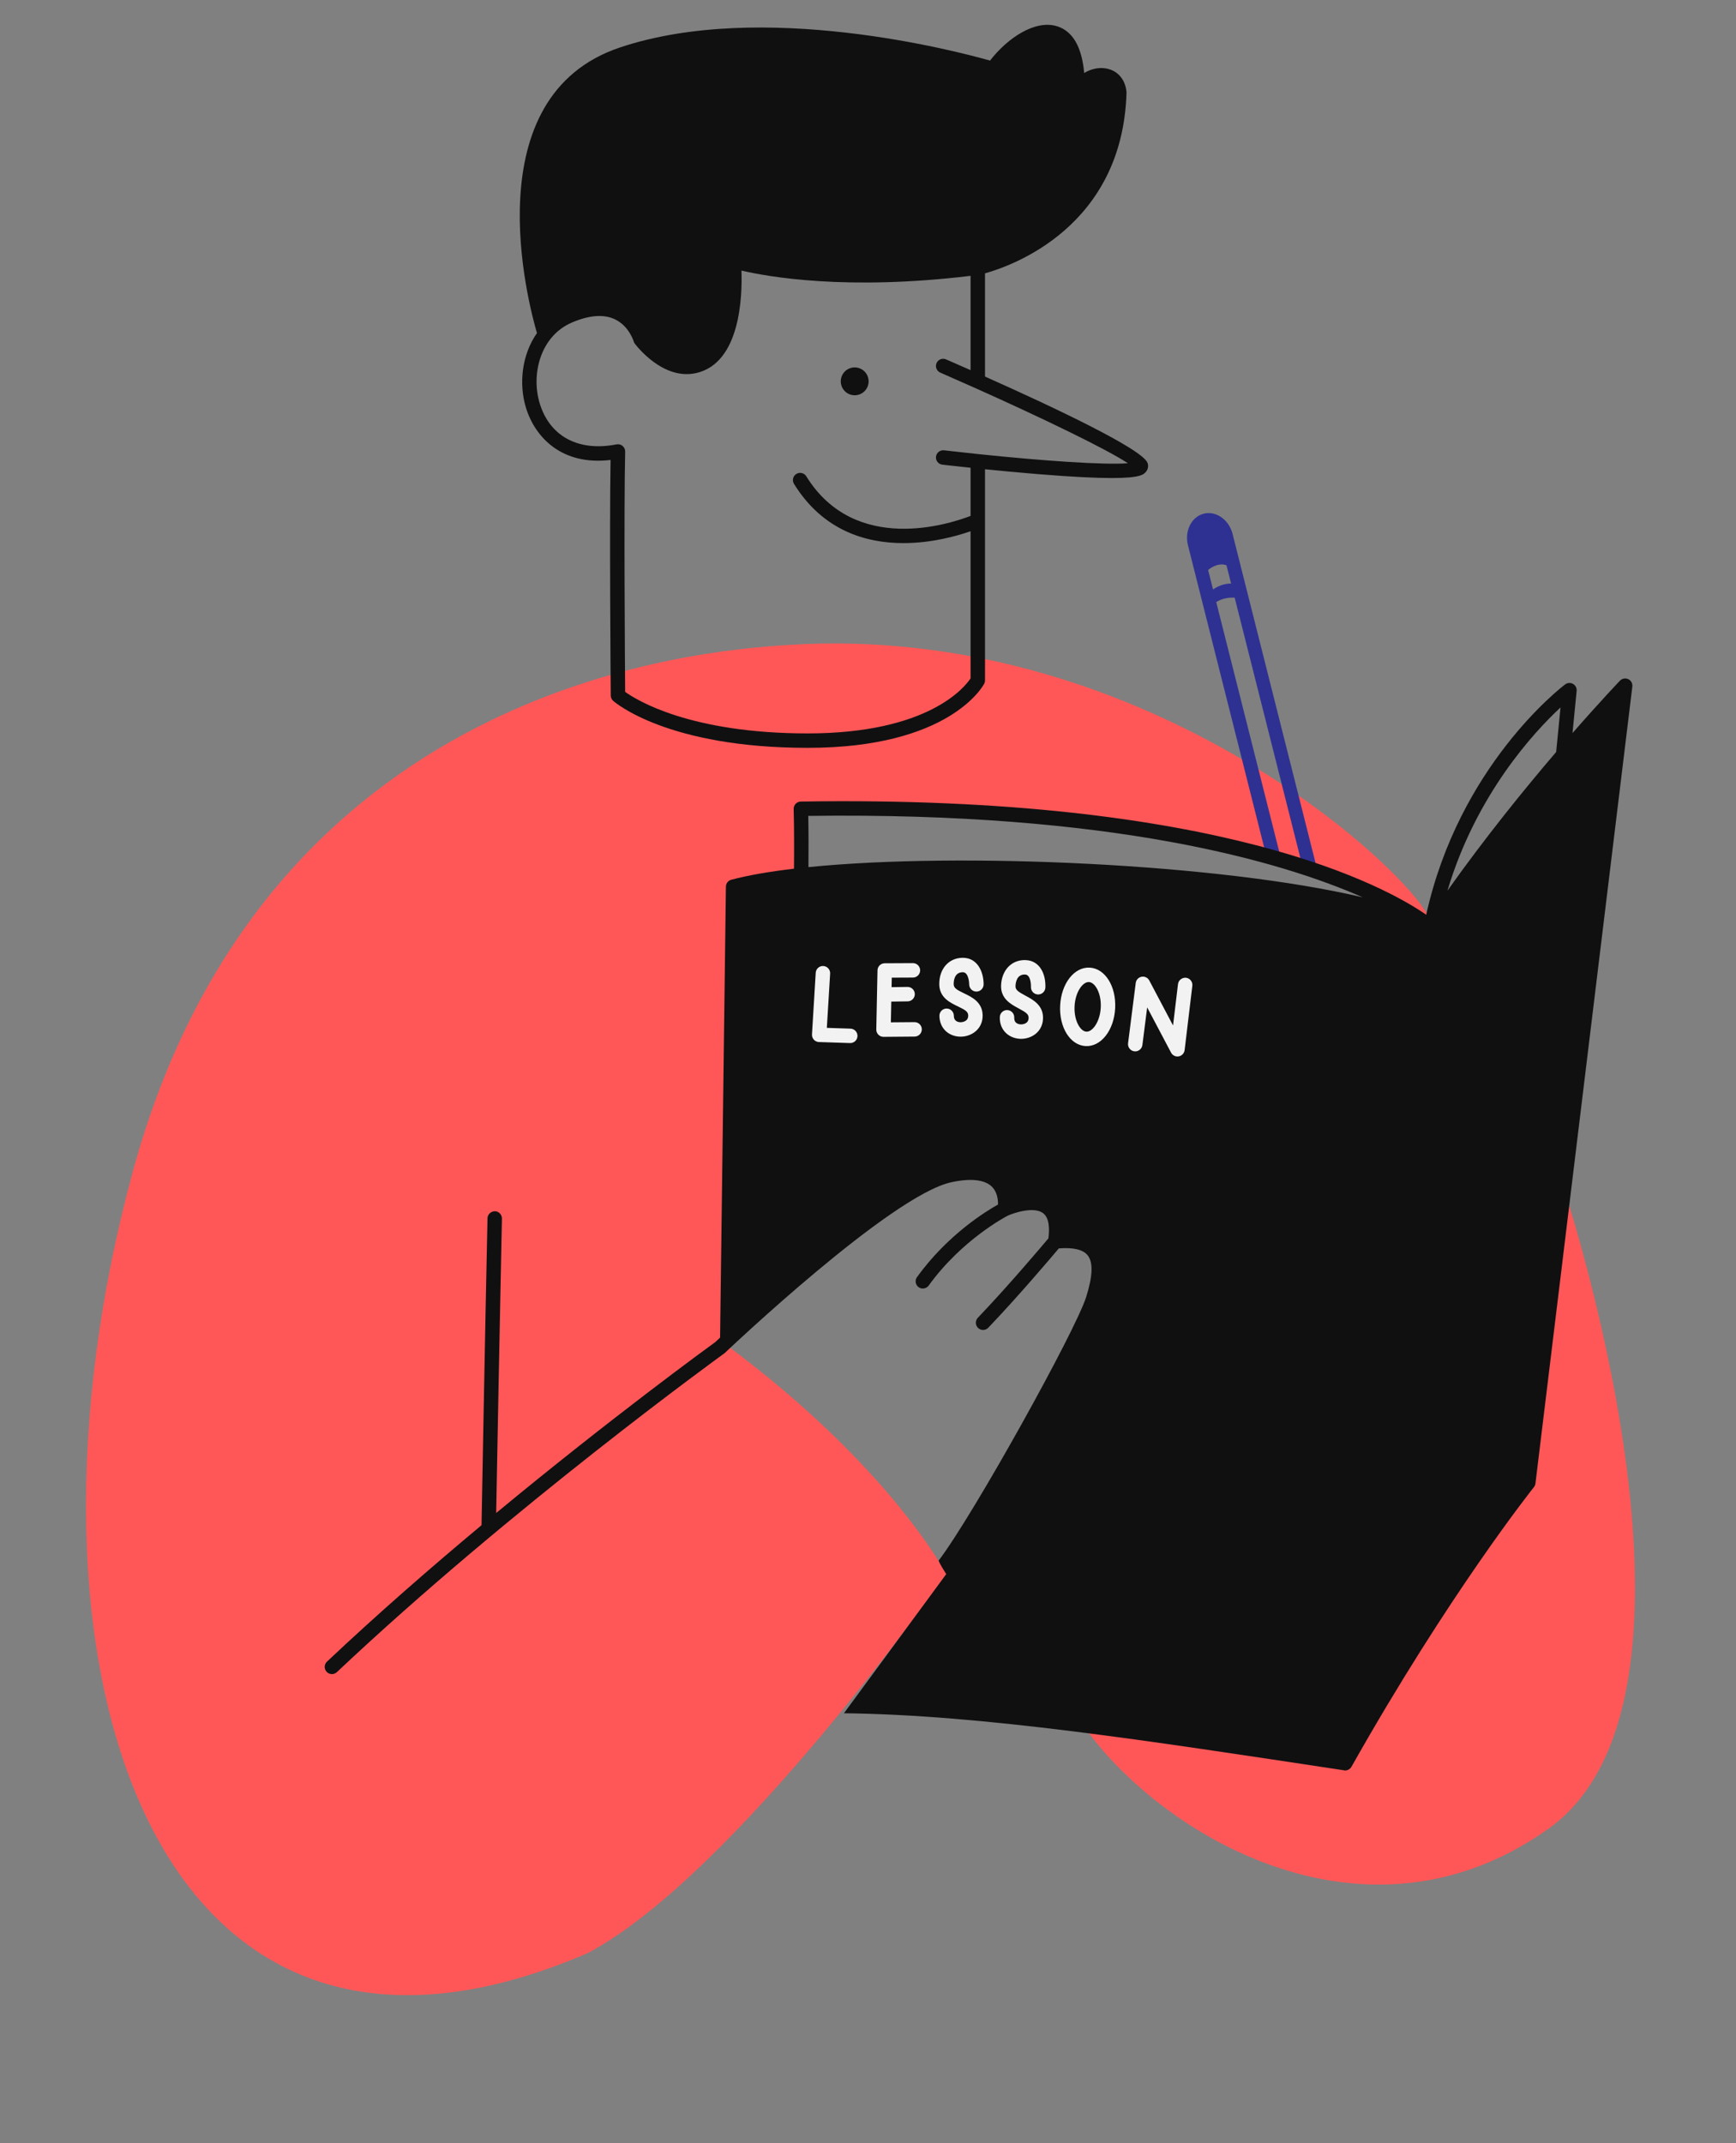 <?xml version="1.0" encoding="UTF-8" standalone="no"?><svg xmlns="http://www.w3.org/2000/svg" xmlns:xlink="http://www.w3.org/1999/xlink" fill="#000000" height="371.2" preserveAspectRatio="xMidYMid meet" version="1" viewBox="-14.9 -4.3 300.8 371.2" width="300.8" zoomAndPan="magnify"><rect x="-14.9" y="-4.3" width="300.8" height="371.2" fill="#808080" stroke="none"/><g id="change1_1"><path d="M149.068,268.336c0,0-36.545,52.083-62.11,65.649c-76.174,32.87-101.877-51.149-78.783-135.587 c22.956-83.935,97.338-89.932,113.348-90.978c63.089-4.123,110.017,41.003,111.575,48.186 c-7.817-4.508-24.687-12.189-54.445-16.686c-15.261-1.956-54.391-3.326-54.391-3.326l-0.438,12.714 c-7.285,0.511-11.692,0.982-11.692,0.982s-0.891,64.7-1.094,79.435C139.349,249.724,149.068,268.336,149.068,268.336z M168.871,287.55c7.869,19.435,48.574,50.466,84.522,24.913c32.478-23.087,2.103-112.696,2.103-112.696 S156.725,257.551,168.871,287.55z" fill="#ff5757"/></g><g id="change2_1"><path d="M183.939,75.891c-0.845-2.365-15.889-9.49-28.166-14.969V43.045 c4.649-1.292,23.811-8.024,24.52-31.262c0.002-0.05,0-0.101-0.004-0.151c-0.21-2.307-1.69-3.886-3.862-4.121 c-1.095-0.12-2.374,0.157-3.468,0.837c-0.403-4.482-1.947-7.191-4.609-8.073 c-3.793-1.254-8.618,1.935-11.706,5.918C150.758,4.527,117.169-4.297,92.562,3.907 C67.146,12.38,76.622,48.217,78.14,53.395c-2.622,3.725-3.184,8.789-1.898,12.955 c1.587,5.144,6.253,10.03,14.653,9.017c-0.206,11.771,0.028,40.499,0.031,40.802 c0.003,0.355,0.157,0.692,0.423,0.927c0.377,0.332,9.502,8.139,33.697,8.139c24.474,0,30.347-10.65,30.584-11.104 c0.095-0.179,0.144-0.378,0.144-0.581V76.977c2.711,0.274,5.899,0.577,9.108,0.84 c6.076,0.497,10.131,0.683,12.861,0.682c5.06,0,5.568-0.638,5.949-1.117 C184.029,76.958,184.122,76.4,183.939,75.891z M154.542,74.347c-0.007-0-0.012-0.004-0.019-0.004 c-0.002,0-0.004,0.001-0.006,0.001c-1.954-0.204-3.915-0.42-5.849-0.645c-0.677-0.078-1.306,0.411-1.386,1.097 c-0.08,0.686,0.411,1.307,1.097,1.387c0.039,0.004,1.978,0.23,4.894,0.536v8.339 c-3.627,1.404-20.023,6.785-28.47-6.862c-0.363-0.586-1.134-0.767-1.721-0.405 c-0.587,0.364-0.768,1.134-0.405,1.721c5.021,8.11,12.469,10.259,18.955,10.259c4.938,0,9.314-1.245,11.641-2.056 v25.485c-0.979,1.483-7.261,9.534-28.228,9.534c-20.345,0-29.631-5.762-31.625-7.194 c-0.034-4.439-0.233-31.877,0.004-41.612c0.009-0.379-0.154-0.741-0.444-0.986 c-0.29-0.244-0.674-0.343-1.046-0.271c-6.566,1.291-11.542-1.349-13.304-7.058 c-1.562-5.063,0.089-11.701,5.559-14.045c3.007-1.289,5.513-1.48,7.45-0.566c2.45,1.156,3.24,3.778,3.247,3.799 c0.041,0.146,0.108,0.284,0.199,0.406c0.195,0.264,4.855,6.445,10.676,5.104c7.619-1.758,7.972-13.257,7.812-17.748 c4.596,1.085,18.21,3.51,39.7,0.914v16.335c-1.49-0.658-2.921-1.286-4.251-1.865 c-0.632-0.276-1.369,0.015-1.645,0.647c-0.275,0.633,0.015,1.37,0.647,1.645c1.98,0.862,3.982,1.746,5.97,2.635 c0.028,0.013,0.054,0.026,0.083,0.037c11.672,5.221,22.849,10.625,26.446,13.025 C176.56,76.27,165.684,75.512,154.542,74.347z M133.986,59.472c-1.259-0.437-2.634,0.229-3.071,1.488 c-0.437,1.259,0.229,2.634,1.488,3.071c1.259,0.437,2.634-0.229,3.071-1.488 C135.911,61.284,135.244,59.909,133.986,59.472z M175.486,211.537c-1.236-1.518-3.25-2.223-6.142-2.158 c0.133-2.576-0.537-4.436-1.999-5.542c-2.044-1.546-4.984-1.071-6.866-0.511c-0.132-1.199-0.57-2.717-1.813-3.913 c-1.897-1.826-5.002-2.295-9.23-1.39c-11.025,2.362-38.517,28.352-40.386,30.128 c-1.232,0.893-18.027,13.112-37.976,29.615c0.147-8.003,0.595-32.185,0.994-50.994 c0.015-0.69-0.533-1.262-1.223-1.276c-0.681,0.019-1.261,0.533-1.276,1.224 c-0.448,21.089-0.957,48.936-1.034,53.157c-8.77,7.319-18.033,15.385-26.781,23.634 c-0.502,0.474-0.526,1.265-0.052,1.767c0.246,0.261,0.578,0.393,0.91,0.393c0.308,0,0.616-0.113,0.857-0.341 c30.253-28.527,66.749-54.937,67.114-55.2c0.046-0.033,0.09-0.069,0.131-0.108 c0.286-0.273,28.758-27.305,39.247-29.552c3.308-0.71,5.714-0.454,6.962,0.734c1.001,0.954,1.121,2.362,1.104,3.135 c-2.053,1.141-8.712,5.203-14.036,12.566c-0.404,0.56-0.279,1.341,0.28,1.745 c0.222,0.16,0.477,0.237,0.731,0.237c0.388,0,0.769-0.18,1.014-0.518c5.742-7.94,13.339-11.918,13.729-12.119 c1.091-0.491,4.521-1.611,6.097-0.417c1.101,0.836,1.124,2.768,0.917,4.366c-1.188,1.413-7.04,8.332-12.224,13.747 c-0.477,0.498-0.46,1.29,0.039,1.768c0.242,0.231,0.554,0.347,0.864,0.347c0.329,0,0.657-0.129,0.903-0.386 c5.082-5.308,10.799-12.047,12.229-13.745c2.494-0.191,4.175,0.2,4.979,1.187 c0.992,1.217,0.906,3.596-0.26,7.273c-1.867,5.882-19.44,37.57-25.541,45.612 c0.156,0.548,0.874,1.657,1.321,2.334c6.04-7.382,24.456-40.425,26.603-47.191 C176.667,218.001,177.548,214.067,175.486,211.537z" fill="#101011"/></g><g id="change3_1"><path d="M207.241,145.152l-11.4-45.164c0.653-0.418,1.698-0.837,3.192-0.774l11.757,46.572l2.526,0.451 l-14.638-58.032c-0.622-2.482-2.862-4.066-4.996-3.532c-2.132,0.536-3.362,2.989-2.741,5.469l13.761,54.556 L207.241,145.152z M194.434,94.423c1.511-1.196,2.649-1.019,3.181-0.814l0.802,3.171 c-0.734-0.015-1.847,0.155-3.131,1.014L194.434,94.423z" fill="#2e3192"/></g><g id="change2_2"><path d="M267.233,113.333c-0.485-0.229-1.065-0.123-1.438,0.264c-0.078,0.081-3.362,3.517-8.223,9.077 l0.716-7.306c0.048-0.494-0.2-0.97-0.634-1.213c-0.434-0.242-0.969-0.206-1.364,0.094 c-0.765,0.578-18.366,14.148-24.068,39.895c-6.782-4.715-35.344-20.778-108.372-19.605 c-0.334,0.005-0.652,0.144-0.883,0.386s-0.355,0.565-0.346,0.899c0.095,3.416,0.084,7.446,0.056,10.342 c-4.262,0.501-7.951,1.138-10.868,1.915c-0.541,0.144-0.92,0.631-0.928,1.191l-1.032,79.837 c3.131-3.075,14.78-14.381,21.065-18.646c7.304-4.957,23.217-18.056,28.696-6.261 c2.98-1.322,10.286-1.956,8.339,7.043c2.487-1.044,9.621-0.146,7.313,4.957 c-2.308,5.103-2.348,8.87-6.13,15.783c-3.504,6.404-13.721,26.901-20.599,35.383 c0.686,1.22,0.535,0.969,0.535,0.969l-17.738,24.116l-0,0c23.925,0.266,52.702,4.75,86.454,9.85 c0.06,0.009,0.116,0.018,0.174,0.028c0.032,0.006,0.057,0.025,0.09,0.028c0.043,0.005,0.085,0.006,0.127,0.007 c0,0,0.001,0,0.001,0c0,0,0-0,0.001-0c0.001,0,0.001,0,0.001,0 c0.002,0,0.003-0.001,0.005-0.001c0.137-0.001,0.269-0.031,0.396-0.074c0.038-0.013,0.072-0.029,0.108-0.045 c0.095-0.043,0.183-0.097,0.265-0.163c0.026-0.021,0.053-0.037,0.077-0.059c0.091-0.085,0.172-0.181,0.236-0.294 c16.962-30.068,31.475-48.264,31.619-48.444c0.146-0.182,0.238-0.4,0.267-0.631l16.788-138.041 C268.002,114.079,267.718,113.564,267.233,113.333z M125.18,145.894c0.023-2.536,0.032-5.847-0.029-8.874 c52.732-0.709,81.944,7.89,96.065,14.106C196.467,145.284,151.489,143.252,125.18,145.894z M254.739,125.95 c-5.51,6.445-12.361,14.885-18.836,24.025c4.972-16.69,15.051-27.52,19.592-31.736L254.739,125.95z" fill="#101011"/></g><g id="change4_1"><path d="M173.91,163.302c-2.672-0.138-4.919,2.739-5.115,6.549c-0.196,3.81,1.743,6.902,4.415,7.04 c2.672,0.138,4.92-2.739,5.116-6.549C178.523,166.531,176.582,163.439,173.91,163.302z M173.339,174.393 c-1.071-0.055-2.174-1.955-2.047-4.414c0.127-2.46,1.419-4.236,2.49-4.181s2.175,1.955,2.048,4.414 S174.41,174.448,173.339,174.393z M132.473,173.871c-0.001,0-0.003-0-0.004-0l-4.101-0.136l0.57-9.389 c0.042-0.689-0.483-1.282-1.173-1.323c-0.01-0.001-0.021-0.001-0.031-0.002 c-0.675-0.025-1.251,0.494-1.292,1.174l-0.648,10.671c-0.02,0.337,0.097,0.667,0.323,0.917 c0.227,0.249,0.544,0.396,0.879,0.408c0.001,0,0.003,0,0.004,0l5.386,0.178 c0.69,0.023,1.268-0.518,1.291-1.208C133.7,174.474,133.161,173.896,132.473,173.871z M143.567,172.745 c-0.001,0-0.003,0-0.004,0l-4.102,0.034l0.074-3.594l2.845-0.04c0.689-0.01,1.241-0.577,1.232-1.267 c-0.009-0.686-0.571-1.236-1.256-1.232c-0.004,0-0.008,0-0.012,0l-2.758,0.039l0.034-1.644l3.673-0.018 c0.69-0.004,1.247-0.566,1.244-1.256c-0.004-0.69-0.566-1.247-1.256-1.244l-4.891,0.025 c-0.678,0.003-1.23,0.547-1.244,1.224l-0.209,10.244c-0.006,0.337,0.123,0.664,0.361,0.904 c0.237,0.239,0.559,0.373,0.895,0.371c0.001,0,0.003,0,0.004,0l5.388-0.045c0.69-0.006,1.245-0.57,1.24-1.261 C144.817,173.295,144.255,172.741,143.567,172.745z M151.925,164.099c1.085-0.005,1.108,2.087,1.108,2.108 c0.004,0.69,0.566,1.247,1.256,1.244c0.69-0.004,1.247-0.566,1.244-1.256c-0.011-2.296-1.135-4.608-3.621-4.596 c-2.406,0.012-4.077,1.888-4.064,4.561c0.012,2.32,1.866,3.205,3.22,3.852c1.389,0.663,1.794,0.955,1.797,1.608 c0.006,1.123-1.25,1.143-1.303,1.143c-0.339,0.002-0.651-0.099-0.857-0.277 c-0.22-0.189-0.328-0.468-0.33-0.854c-0.004-0.69-0.566-1.247-1.256-1.244 c-0.69,0.004-1.247,0.566-1.244,1.256c0.006,1.105,0.431,2.078,1.2,2.738c0.666,0.572,1.553,0.885,2.499,0.88 c1.846-0.009,3.802-1.294,3.79-3.655c-0.012-2.32-1.866-3.205-3.22-3.852c-1.389-0.663-1.794-0.955-1.797-1.608 C150.345,165.534,150.492,164.106,151.925,164.099z M162.724,164.496c1.084,0.043,1.014,2.135,1.013,2.156 c-0.028,0.69,0.509,1.271,1.199,1.299c0.69,0.028,1.271-0.509,1.299-1.199c0.091-2.295-0.928-4.654-3.411-4.753 c-2.404-0.096-4.158,1.703-4.264,4.375c-0.092,2.318,1.72,3.285,3.044,3.992c1.358,0.725,1.749,1.034,1.723,1.687 c-0.045,1.123-1.3,1.085-1.353,1.083c-0.339-0.013-0.646-0.128-0.844-0.315c-0.211-0.199-0.306-0.482-0.291-0.868 c0.027-0.69-0.509-1.271-1.199-1.299c-0.69-0.027-1.271,0.509-1.299,1.199 c-0.044,1.104,0.338,2.095,1.077,2.789c0.64,0.602,1.512,0.953,2.457,0.991c1.844,0.073,3.856-1.122,3.95-3.482 c0.092-2.318-1.72-3.285-3.044-3.992c-1.358-0.725-1.749-1.034-1.723-1.687 C161.082,165.859,161.293,164.439,162.724,164.496z M190.605,165.055c-0.658-0.067-1.308,0.408-1.39,1.092 l-0.86,7.174l-4.117-7.793c-0.255-0.482-0.79-0.743-1.329-0.646c-0.536,0.097-0.948,0.531-1.017,1.072 l-1.33,10.445c-0.087,0.685,0.398,1.31,1.082,1.398c0.673,0.095,1.31-0.397,1.399-1.082l0.83-6.525 l4.141,7.837c0.199,0.376,0.57,0.618,0.978,0.66c0.117,0.012,0.236,0.007,0.355-0.014 c0.537-0.1,0.948-0.538,1.014-1.08l1.337-11.147C191.779,165.76,191.29,165.138,190.605,165.055z" fill="#f2f2f2"/></g></svg>